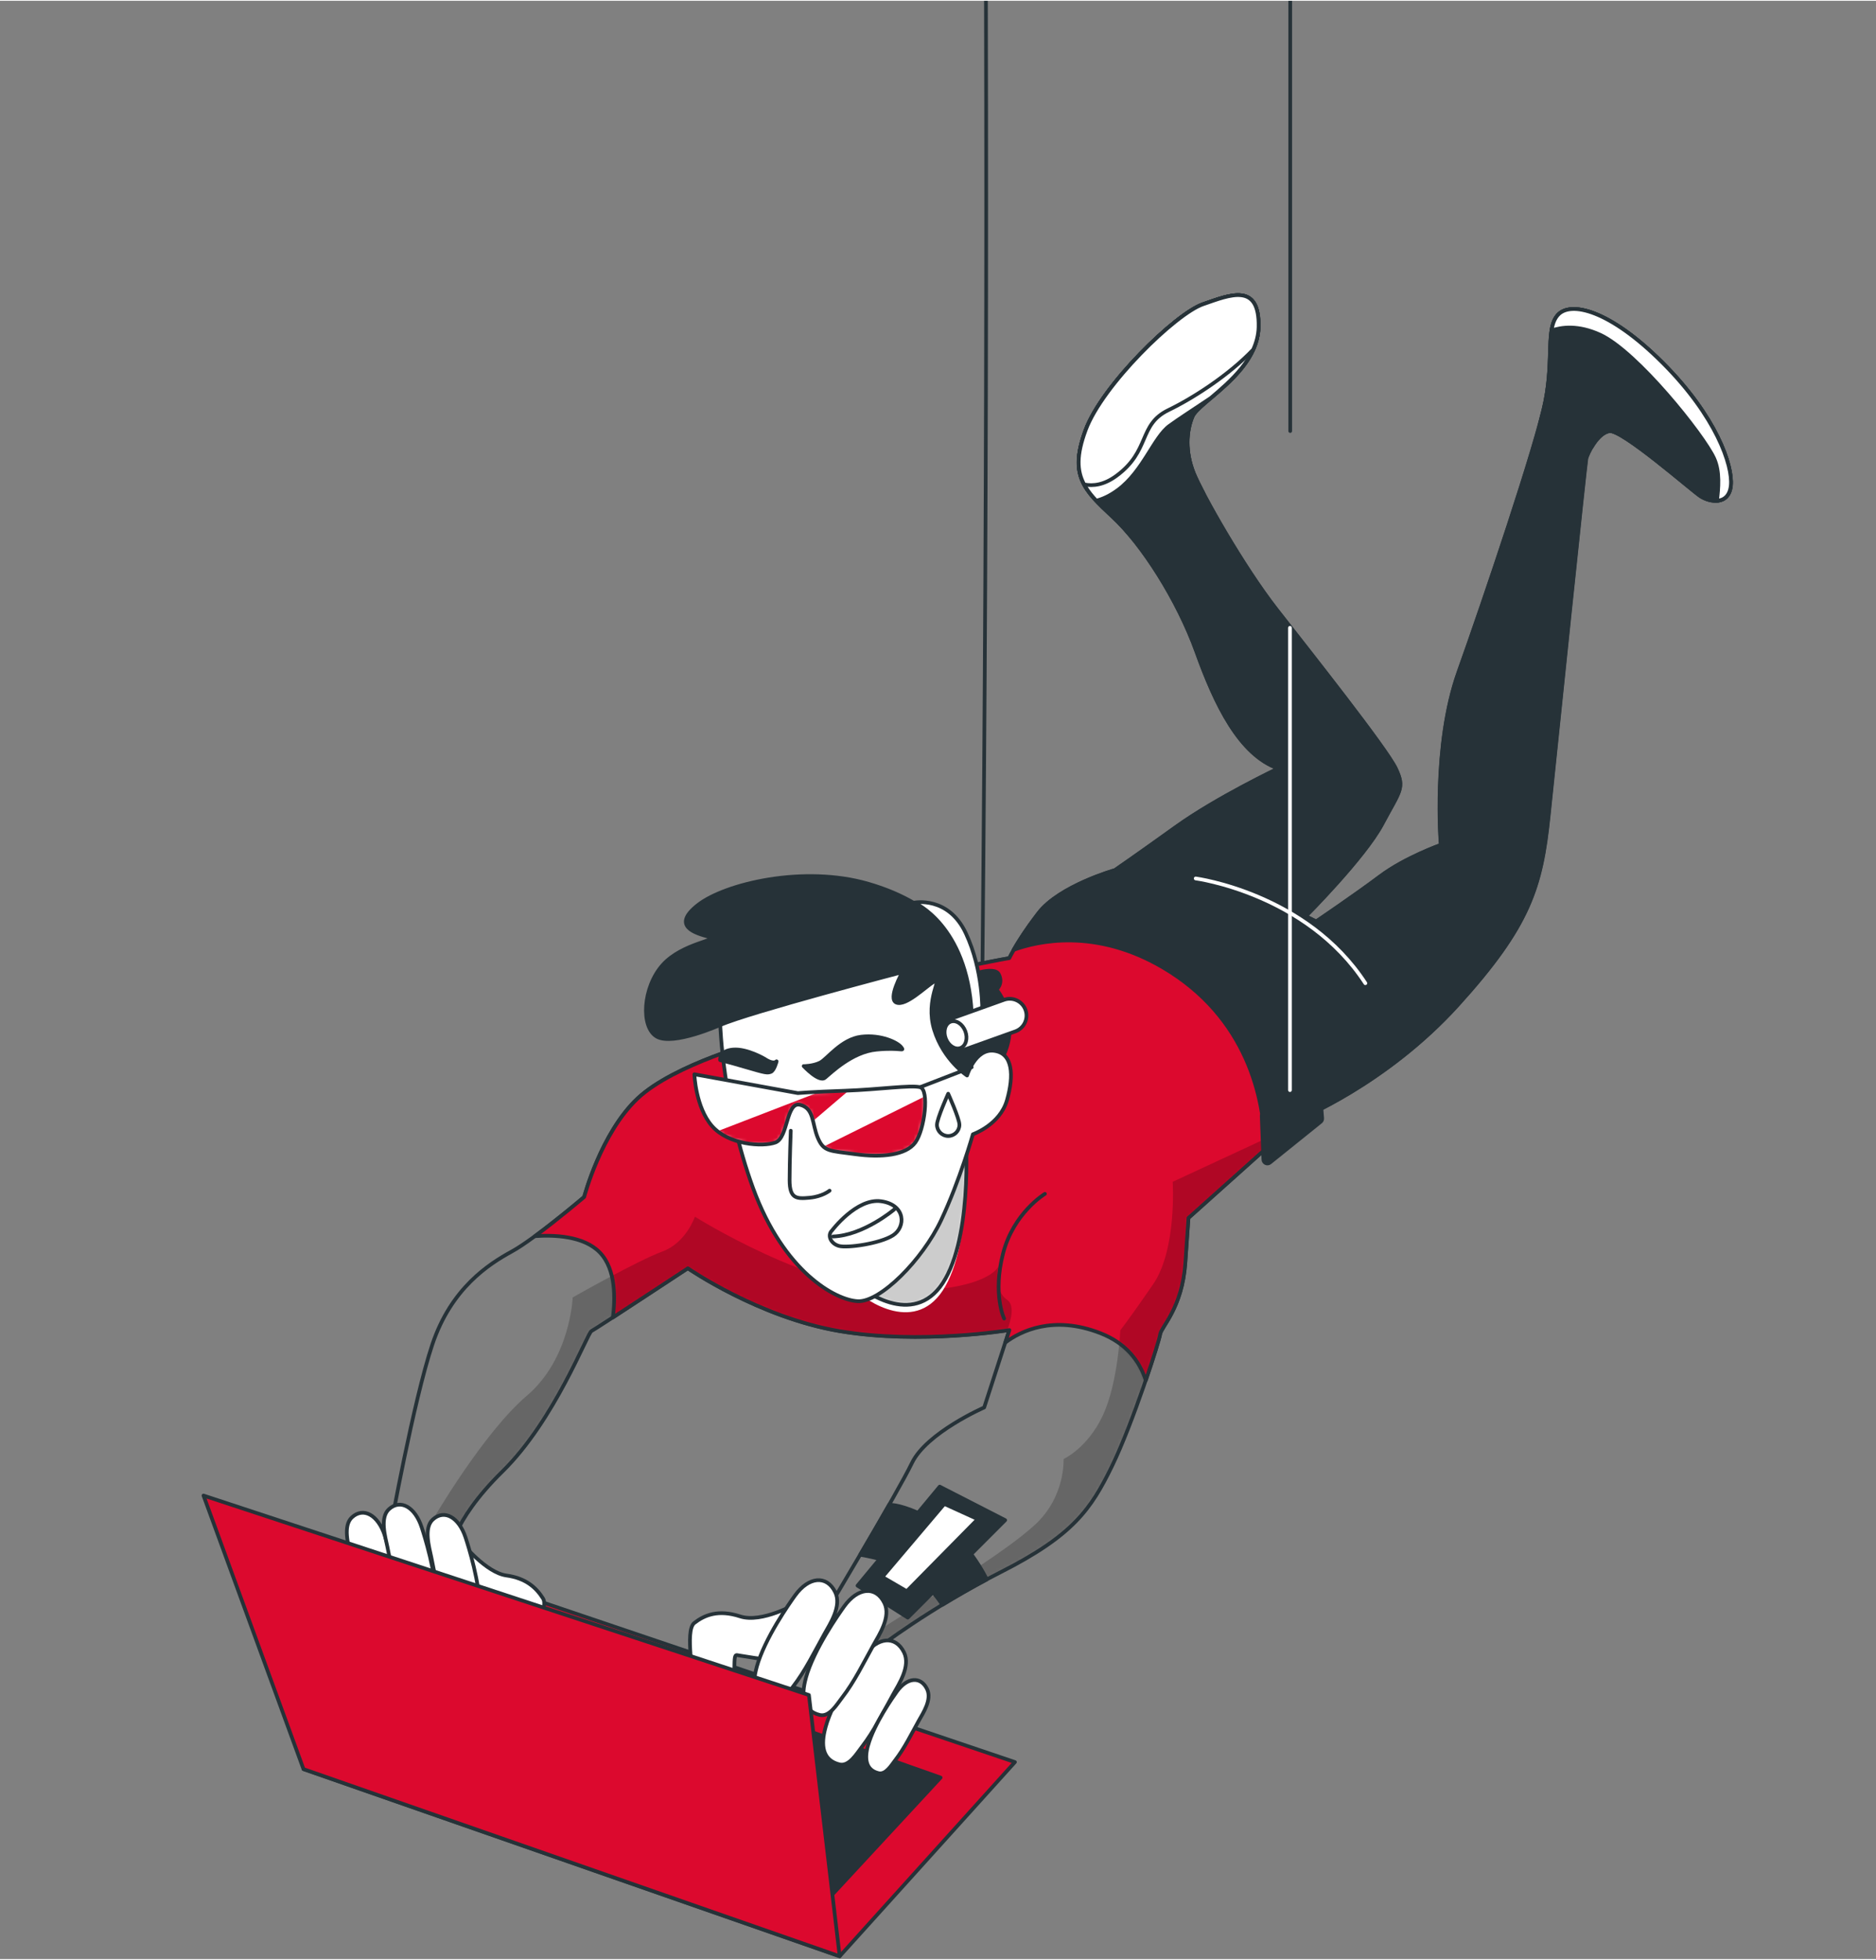 <svg width="406" height="424" id="eI5DPTie97G1" xmlns="http://www.w3.org/2000/svg" xmlns:xlink="http://www.w3.org/1999/xlink" viewBox="0 0 506 528" shape-rendering="geometricPrecision" text-rendering="geometricPrecision"><rect x="0" y="0" width="506" height="528" fill="#808080" stroke="none"/><g clip-path="url(#eI5DPTie97G75)"><g><path d="M226.479,527.243l47.273-52.357-149.345-50.478L81.858,476.78L226.479,527.243Z" fill="#dc092e" stroke="#263238" stroke-linecap="round" stroke-linejoin="round"/><path d="M221.967,513.325l31.737-34.258-113.61-40.104-31.738,36.757l113.611,37.605Z" fill="#263238" stroke="#263238" stroke-linecap="round" stroke-linejoin="round"/><g id="eI5DPTie97G6" transform="translate(0 0)"><g mask="url(#eI5DPTie97G11)"><g><path d="M340.437,307.231l-24.136,11.193c0,0,1.181,18.249-5.3,27.67-6.48,9.42-8.827,12.358-8.827,12.358s-.591,14.13-4.709,22.96c-4.119,8.829-10.6,11.767-10.6,11.767s.591,10.011-7.647,17.659c-8.237,7.649-28.845,20.022-41.791,28.261-1.348.863-2.635,1.772-3.862,2.711l3.074,2.484c0,0,13.84-10.738,33.328-20.628c19.487-9.89,24.287-16.947,29.935-28.533s12.705-33.622,12.992-35.591c.288-1.984,5.936-7.057,6.784-19.204l.848-12.146l21.683-19.416-1.787-1.529.015-.016Z" opacity="0.2"/><path d="M226.479,358.679c19.715,3.332,41.277.394,45.153-.182c1.242-3.241,2.044-6.906-.045-8.299-3.528-2.348-2.347-8.83-2.347-8.83s-2.938,6.482-26.483,6.482c-23.546,0-55.329-20.021-55.329-20.021s-2.347,7.057-8.828,9.42c-6.481,2.347-24.136,12.358-24.136,12.358s-.591,16.478-12.356,26.489c-11.766,10.011-25.333,33.364-25.333,33.364l-2.059,6.967l6.42,2.983c0,0,.288-9.041,14.4-22.884c14.128-13.842,22.88-37.287,24.015-37.862c1.136-.561,25.984-16.947,25.984-16.947s19.2,13.282,40.959,16.947l-.015.015Z" opacity="0.2"/></g><mask id="eI5DPTie97G11" mask-type="luminance" x="-150%" y="-150%" height="400%" width="400%"><path d="M205.28,280.425c0,0-23.44,6.209-33.327,15.539-9.888,9.329-14.4,26.549-14.4,26.549s-13.28,11.298-19.488,14.69c-6.208,3.393-16.384,9.89-21.472,25.141-5.087,15.251-11.296,49.721-11.296,49.721l15.824,7.345c0,0,.288-9.041,14.4-22.884c14.127-13.842,22.879-37.287,24.015-37.862c1.136-.561,25.984-16.947,25.984-16.947s19.2,13.282,40.959,16.947c21.744,3.68,45.759-.288,45.759-.288l-6.784,20.9c0,0-15.535,6.785-19.487,14.979-3.952,8.193-22.592,39.271-22.592,39.271l13.279,10.737c0,0,13.84-10.737,33.328-20.627s24.288-16.947,29.936-28.533c5.647-11.586,12.704-33.622,12.991-35.591.288-1.984,5.936-7.058,6.784-19.204l.848-12.146l29.663-26.549c0,0,23.44-9.33,42.928-30.79c19.487-21.476,22.591-31.926,24.575-51.13s9.888-95.201,10.175-96.337c.288-1.136,2.832-6.785,6.209-7.345c3.391-.561,22.031,15.826,24.575,17.522c2.544,1.697,7.632,2.545,8.192-2.832.56-5.376-3.952-18.643-18.352-33.046-14.4-14.403-24.863-16.675-28.24-12.994-3.392,3.665-1.136,11.586-3.392,23.171-2.256,11.586-16.383,53.402-23.44,73.166-7.056,19.779-4.8,46.616-4.8,46.616s-9.6,3.393-16.383,8.481c-6.784,5.089-17.232,12.147-17.232,12.147l-2.831-1.409c0,0,15.823-15.826,20.623-24.868c4.8-9.041,6.208-9.602,3.664-14.978-2.543-5.362-23.167-31.366-32.207-42.936-9.039-11.586-20.048-31.078-22.319-36.727-2.256-5.649-1.984-11.298-.288-15.251s17.52-11.859,17.792-24.02c.288-12.146-7.631-8.754-14.975-6.209s-27.119,21.748-31.632,33.894c-4.512,12.146-.56,16.099,7.344,23.445c7.904,7.345,17.519,22.323,22.592,36.438c5.088,14.131,11.584,27.685,22.032,31.366c0,0-16.672,7.905-27.68,15.826-11.008,7.906-16.384,11.586-16.384,11.586s-14.975,4.241-20.623,11.586-7.904,12.146-7.904,12.146-51.12,8.754-66.943,22.324v-.03Z" fill="#fff"/></mask></g><path d="M205.28,280.425c0,0-23.44,6.209-33.327,15.539-9.888,9.329-14.4,26.549-14.4,26.549s-13.28,11.298-19.488,14.69c-6.208,3.393-16.384,9.89-21.472,25.141-5.087,15.251-11.296,49.721-11.296,49.721l15.824,7.345c0,0,.288-9.041,14.4-22.884c14.127-13.842,22.879-37.287,24.015-37.862c1.136-.561,25.984-16.947,25.984-16.947s19.2,13.282,40.959,16.947c21.744,3.68,45.759-.288,45.759-.288l-6.784,20.9c0,0-15.535,6.785-19.487,14.979-3.952,8.193-22.592,39.271-22.592,39.271l13.279,10.737c0,0,13.84-10.737,33.328-20.627s24.288-16.947,29.936-28.533c5.647-11.586,12.704-33.622,12.991-35.591.288-1.984,5.936-7.058,6.784-19.204l.848-12.146l29.663-26.549c0,0,23.44-9.33,42.928-30.79c19.487-21.476,22.591-31.926,24.575-51.13s9.888-95.201,10.175-96.337c.288-1.136,2.832-6.785,6.209-7.345c3.391-.561,22.031,15.826,24.575,17.522c2.544,1.697,7.632,2.545,8.192-2.832.56-5.376-3.952-18.643-18.352-33.046-14.4-14.403-24.863-16.675-28.24-12.994-3.392,3.665-1.136,11.586-3.392,23.171-2.256,11.586-16.383,53.402-23.44,73.166-7.056,19.779-4.8,46.616-4.8,46.616s-9.6,3.393-16.383,8.481c-6.784,5.089-17.232,12.147-17.232,12.147l-2.831-1.409c0,0,15.823-15.826,20.623-24.868c4.8-9.041,6.208-9.602,3.664-14.978-2.543-5.362-23.167-31.366-32.207-42.936-9.039-11.586-20.048-31.078-22.319-36.727-2.256-5.649-1.984-11.298-.288-15.251s17.52-11.859,17.792-24.02c.288-12.146-7.631-8.754-14.975-6.209s-27.119,21.748-31.632,33.894c-4.512,12.146-.56,16.099,7.344,23.445c7.904,7.345,17.519,22.323,22.592,36.438c5.088,14.131,11.584,27.685,22.032,31.366c0,0-16.672,7.905-27.68,15.826-11.008,7.906-16.384,11.586-16.384,11.586s-14.975,4.241-20.623,11.586-7.904,12.146-7.904,12.146-51.12,8.754-66.943,22.324v-.03Z" fill="none" stroke="#263238" stroke-linecap="round" stroke-linejoin="round"/><path d="M290.03,248.227c-3.574,0-7.965.333-12.114.757-4.012,5.603-5.678,9.132-5.678,9.132s-51.119,8.754-66.943,22.324c0,0-23.44,6.209-33.327,15.539-9.888,9.329-14.4,26.549-14.4,26.549s-7.041,5.982-13.265,10.556c4.906-.348,13.113-.151,17.504,4.422c4.422,4.62,4.134,12.783,3.498,17.508c7.662-4.998,20.23-13.267,20.23-13.267s19.2,13.282,40.959,16.947c21.744,3.68,45.759-.288,45.759-.288l-1.09,3.363c4.073-3.045,12.886-7.512,25.666-2.514c7.025,2.741,10.554,7.587,12.219,12.721c2.196-6.406,3.755-11.54,3.876-12.449.288-1.984,5.936-7.057,6.784-19.204l.848-12.146l24.984-22.369c.53-5.437-.151-13.797-5.224-25.368-9.887-22.596-41.519-32.213-50.271-32.213h-.015Z" fill="#dc092e"/><g mask="url(#eI5DPTie97G19)"><g><path d="M226.479,358.679c19.715,3.332,41.277.394,45.153-.182c1.242-3.241,2.044-6.906-.045-8.299-3.528-2.348-2.347-8.83-2.347-8.83s-2.938,6.482-26.483,6.482c-23.546,0-55.329-20.021-55.329-20.021s-2.347,7.057-8.828,9.42c-6.481,2.347-24.136,12.358-24.136,12.358s-.591,16.478-12.356,26.489c-11.766,10.011-25.333,33.364-25.333,33.364l-2.059,6.967l6.42,2.983c0,0,.288-9.041,14.4-22.884c14.128-13.842,22.88-37.287,24.015-37.862c1.136-.561,25.984-16.947,25.984-16.947s19.2,13.282,40.959,16.947l-.015.015Z" opacity="0.2"/><path d="M340.437,307.231l-24.136,11.193c0,0,1.181,18.249-5.3,27.67-6.48,9.42-8.827,12.358-8.827,12.358s-.591,14.13-4.709,22.96c-4.119,8.829-10.6,11.767-10.6,11.767s.591,10.011-7.647,17.659c-8.237,7.649-28.845,20.022-41.791,28.261-1.348.863-2.635,1.772-3.862,2.711l3.074,2.484c0,0,13.84-10.738,33.328-20.628c19.487-9.89,24.287-16.947,29.935-28.533s12.705-33.622,12.992-35.591c.288-1.984,5.936-7.057,6.784-19.204l.848-12.146l21.683-19.416-1.787-1.529.015-.016Z" opacity="0.2"/></g><mask id="eI5DPTie97G19" mask-type="luminance" x="-150%" y="-150%" height="400%" width="400%"><path d="M290.03,248.227c-3.574,0-7.965.333-12.114.757-4.012,5.603-5.678,9.132-5.678,9.132s-51.119,8.754-66.943,22.324c0,0-23.44,6.209-33.327,15.539-9.888,9.329-14.4,26.549-14.4,26.549s-7.041,5.982-13.265,10.556c4.906-.348,13.113-.151,17.504,4.422c4.422,4.62,4.134,12.783,3.498,17.508c7.662-4.998,20.23-13.267,20.23-13.267s19.2,13.282,40.959,16.947c21.744,3.68,45.759-.288,45.759-.288l-1.09,3.363c4.073-3.045,12.886-7.512,25.666-2.514c7.025,2.741,10.554,7.587,12.219,12.721c2.196-6.406,3.755-11.54,3.876-12.449.288-1.984,5.936-7.057,6.784-19.204l.848-12.146l24.984-22.369c.53-5.437-.151-13.797-5.224-25.368-9.887-22.596-41.519-32.213-50.271-32.213h-.015Z" transform="translate(0 0)" fill="#fff"/></mask></g><path d="M290.03,248.227c-3.574,0-7.965.333-12.114.757-4.012,5.603-5.678,9.132-5.678,9.132s-51.119,8.754-66.943,22.324c0,0-23.44,6.209-33.327,15.539-9.888,9.329-14.4,26.549-14.4,26.549s-7.041,5.982-13.265,10.556c4.906-.348,13.113-.151,17.504,4.422c4.422,4.62,4.134,12.783,3.498,17.508c7.662-4.998,20.23-13.267,20.23-13.267s19.2,13.282,40.959,16.947c21.744,3.68,45.759-.288,45.759-.288l-1.09,3.363c4.073-3.045,12.886-7.512,25.666-2.514c7.025,2.741,10.554,7.587,12.219,12.721c2.196-6.406,3.755-11.54,3.876-12.449.288-1.984,5.936-7.057,6.784-19.204l.848-12.146l24.984-22.369c.53-5.437-.151-13.797-5.224-25.368-9.887-22.596-41.519-32.213-50.271-32.213h-.015Z" fill="none" stroke="#263238" stroke-linecap="round" stroke-linejoin="round"/><path d="M281.838,321.68c0,0-8.48,5.088-11.296,16.099-2.832,11.01.288,17.523.288,17.523" fill="none" stroke="#263238" stroke-linecap="round" stroke-linejoin="round"/><path d="M194.272,276.124c0,0-12.674,5.709-17.111,3.165-4.436-2.544-3.8-13.312,1.59-19.34c5.391-6.028,15.854-6.664,12.356-7.603-3.483-.954-10.145-2.847-2.847-8.557c7.299-5.709,28.528-10.783,45.956-5.709c17.429,5.073,23.773,14.584,25.045,19.022c1.272,4.437,1.272,6.027,1.272,6.027s7.601-3.165,8.873-.636-.636,4.12-.636,4.12s2.847,2.847,3.483,9.511-3.801,12.676-6.344,15.22c-2.544,2.545-6.345,3.166-10.782-.636-4.436-3.801-6.98-16.795-9.827-16.795-2.846,0-14.899.636-15.217-1.591l-.318-2.226-32.329,8.239-3.164-2.226v.015Z" fill="#263238" stroke="#263238" stroke-linecap="round" stroke-linejoin="round"/><path d="M260.367,303.869c0,0,2.256,27.125-5.361,40.68-7.631,13.555-21.471,3.953-24.575.848s14.4-16.099,18.352-26.277c3.952-10.177,10.175-20.9,11.584-15.251Z" transform="translate(0 2)" fill="#fff"/><g mask="url(#eI5DPTie97G28)"><g><path d="M260.367,303.869c0,0,2.256,27.125-5.361,40.68-7.631,13.555-21.471,3.953-24.575.848s14.4-16.099,18.352-26.277c3.952-10.177,10.175-20.9,11.584-15.251Z" opacity="0.2"/></g><mask id="eI5DPTie97G28" mask-type="luminance" x="-150%" y="-150%" height="400%" width="400%"><path d="M260.367,303.869c0,0,2.256,27.125-5.361,40.68-7.631,13.555-21.471,3.953-24.575.848s14.4-16.099,18.352-26.277c3.952-10.177,10.175-20.9,11.584-15.251Z" fill="#fff"/></mask></g><path d="M260.367,303.869c0,0,2.256,27.125-5.361,40.68-7.631,13.555-21.471,3.953-24.575.848s14.4-16.099,18.352-26.277c3.952-10.177,10.175-20.9,11.584-15.251Z" fill="none" stroke="#263238" stroke-linecap="round" stroke-linejoin="round"/><path d="M194.272,276.124c0,0,.636,21.551,8.873,44.072c8.237,22.505,22.183,30.123,28.209,30.426c6.027.318,17.429-11.101,22.501-21.869c5.073-10.784,8.556-23.142,8.556-23.142s7.283-2.529,9.191-9.193s1.59-12.676-3.483-13.312c-5.072-.637-7.283,6.663-7.283,6.663s-6.345-4.119-8.873-12.358c-2.529-8.239,2.528-14.585,0-12.994-2.529,1.59-7.602,6.663-10.145,5.709-2.529-.954,1.589-8.239,1.589-8.239s-41.201,10.784-49.135,14.267v-.03Z" fill="#fff" stroke="#263238" stroke-linecap="round" stroke-linejoin="round"/><path d="M248.147,292.919l13.946-5.391" fill="none" stroke="#263238" stroke-linecap="round" stroke-linejoin="round"/><path d="M215.183,294.51l-27.892-5.074c0,0,.318,8.875,4.755,13.949c4.436,5.073,13.628,5.709,17.11,4.437c3.483-1.272,2.847-11.101,6.663-10.147c3.8.954,3.164,5.074,4.754,8.875c1.59,3.802,3.165,3.483,10.145,4.438c6.981.954,13.628.318,16.172-3.166c2.529-3.483,3.801-14.266,1.272-14.902s-11.099.636-20.29.954-12.674.636-12.674.636h-.015Z" fill="#fff"/><g mask="url(#eI5DPTie97G38)"><g><path d="M230.719,310.988c6.98.954,13.627.318,16.171-3.166c1.832-2.529,2.998-8.859,2.544-12.418l-27.316,13.554c1.454,1.318,3.679,1.363,8.616,2.03h-.015Z" fill="#dc092e"/><path d="M209.156,307.822c3.483-1.272,2.847-11.101,6.663-10.147c2.271.561,2.952,2.272,3.482,4.362l9.616-8.209c-.349,0-.697.031-1.045.046-2.726.091-4.952.182-6.723.272L193.56,304.778c4.755,3.771,12.477,4.18,15.611,3.044h-.015Z" fill="#dc092e"/></g><mask id="eI5DPTie97G38" mask-type="luminance" x="-150%" y="-150%" height="400%" width="400%"><path d="M215.183,294.51l-27.892-5.074c0,0,.318,8.875,4.755,13.949c4.436,5.073,13.628,5.709,17.11,4.437c3.483-1.272,2.847-11.101,6.663-10.147c3.8.954,3.164,5.074,4.754,8.875c1.59,3.802,3.165,3.483,10.145,4.438c6.981.954,13.628.318,16.172-3.166c2.529-3.483,3.801-14.266,1.272-14.902s-11.099.636-20.29.954-12.674.636-12.674.636h-.015Z" transform="translate(0 0)" fill="#fff"/></mask></g><path d="M215.183,294.51l-27.892-5.074c0,0,.318,8.875,4.755,13.949c4.436,5.073,13.628,5.709,17.11,4.437c3.483-1.272,2.847-11.101,6.663-10.147c3.8.954,3.164,5.074,4.754,8.875c1.59,3.802,3.165,3.483,10.145,4.438c6.981.954,13.628.318,16.172-3.166c2.529-3.483,3.801-14.266,1.272-14.902s-11.099.636-20.29.954-12.674.636-12.674.636h-.015Z" fill="none" stroke="#263238" stroke-linecap="round" stroke-linejoin="round"/><path d="M213.29,304.657c0,0-.318,8.239-.318,13.312c0,5.074,1.908,5.074,5.391,4.756c3.482-.318,5.39-1.908,5.39-1.908" fill="none" stroke="#263238" stroke-linecap="round" stroke-linejoin="round"/><path d="M224.374,331.6c0,0,6.663-8.875,13.31-7.921c6.662.954,6.662,6.982,3.165,9.193-3.483,2.226-12.356,3.483-14.582,2.847s-3.165-2.847-1.908-4.119h.015Z" fill="none" stroke="#263238" stroke-linecap="round" stroke-linejoin="round"/><path d="M241.182,325.89c0,0-8.238,6.982-16.475,7.285" fill="none" stroke="#263238" stroke-linecap="round" stroke-linejoin="round"/><path d="M216.773,287.225c0,0,4.118,4.438,5.708,3.165c1.59-1.272,7.284-6.982,13.946-7.602c6.662-.637,7.601.636,6.662-.637-.953-1.272-5.39-3.483-10.781-2.847-5.39.636-9.191,6.028-11.099,6.982s-4.436.954-4.436.954v-.015Z" fill="#263238" stroke="#263238" stroke-linecap="round" stroke-linejoin="round"/><path d="M209.474,285.953c0,0-.636,2.529-1.59,2.847s-1.272.318-6.662-1.272c-5.391-1.59-6.981-1.908-6.981-1.908s-.318-2.53,3.483-2.848s8.555,2.53,8.555,2.53s2.226,1.59,3.165.636l.03.015Z" fill="#263238" stroke="#263238" stroke-linecap="round" stroke-linejoin="round"/><path d="M246.557,243.153c0,0,14.264,6.028,15.536,29.805l2.847-.318c0,0,.317-11.101-4.437-21.233-4.755-10.147-13.946-8.239-13.946-8.239v-.015Z" fill="#fff" stroke="#263238" stroke-linecap="round" stroke-linejoin="round"/><path d="M259.004,282.909c-1.847,0-3.589-1.151-4.255-2.999-.848-2.347.378-4.937,2.726-5.785l13.34-4.771c2.347-.848,4.936.379,5.784,2.726.848,2.348-.379,4.937-2.726,5.785l-13.34,4.771c-.499.182-1.014.273-1.529.273Z" fill="#fff" stroke="#263238" stroke-miterlimit="10"/><path d="M260.367,277.82c.742,1.954.151,3.998-1.303,4.528-1.453.545-3.225-.606-3.967-2.559-.742-1.954-.151-3.999,1.302-4.529c1.454-.545,3.226.606,3.968,2.56Z" fill="#fff" stroke="#263238" stroke-linecap="round" stroke-linejoin="round"/><path d="M258.777,303.051c0,1.666-1.363,3.029-3.029,3.029-1.665,0-3.028-1.363-3.028-3.029c0-1.665,3.028-8.375,3.028-8.375s3.029,6.694,3.029,8.375Z" fill="none" stroke="#263238" stroke-linecap="round" stroke-linejoin="round"/><path d="M420.236,84.645c-3.392,3.665-1.136,11.586-3.392,23.172-2.256,11.586-16.384,53.402-23.44,73.166-7.056,19.779-4.8,46.616-4.8,46.616s-9.6,3.393-16.384,8.481c-6.783,5.089-17.231,12.147-17.231,12.147l-2.832-1.409c0,0,15.824-15.826,20.624-24.868s6.208-9.602,3.664-14.978c-2.544-5.362-23.167-31.366-32.207-42.937-9.04-11.585-20.048-31.077-22.319-36.726-2.256-5.649-1.984-11.298-.288-15.251s17.519-11.859,17.792-24.02c.288-12.146-7.632-8.754-14.976-6.209-7.343,2.544-27.119,21.748-31.631,33.895s-.56,16.099,7.344,23.444c7.904,7.346,17.519,22.324,22.592,36.439c5.087,14.131,11.583,27.685,22.031,31.366c0,0-16.671,7.905-27.679,15.826-11.009,7.906-16.384,11.586-16.384,11.586s-14.975,4.241-20.623,11.586c-3.377,4.392-5.527,7.845-6.723,9.935c6.45-2.363,22.077-5.982,40.338,4.756c22.622,13.312,27.437,35.409,27.437,49.024l8.994-8.057c0,0,23.44-9.33,42.928-30.79c19.488-21.476,22.592-31.926,24.575-51.129c1.984-19.204,9.888-95.202,10.176-96.338s2.831-6.785,6.208-7.345c3.392-.561,22.032,15.826,24.576,17.523c2.543,1.696,7.631,2.544,8.191-2.833.561-5.376-3.952-18.643-18.352-33.046s-24.863-16.675-28.24-12.994l.031-.03Z" fill="#263238" stroke="#263238" stroke-linecap="round" stroke-linejoin="round"/><path d="M322.509,236.641c0,0,29.936,3.952,45.759,28.245" fill="none" stroke="#fff" stroke-linecap="round" stroke-linejoin="round"/><path d="M466.843,130.701c.56-5.361-3.952-18.643-18.352-33.046-14.4-14.403-24.863-16.675-28.24-12.994-3.392,3.665-1.136,11.586-3.392,23.172-.303,1.545-.818,3.665-1.499,6.164c2.165-.363,5.481-.212,9.418,2.302c1.893,1.212,3.362,2.62,4.528,4.029c1.12-1.893,2.801-3.983,4.8-4.316c3.392-.561,22.031,15.826,24.575,17.522c2.544,1.697,7.632,2.545,8.192-2.832h-.03Z" fill="#263238" stroke="#263238" stroke-linecap="round" stroke-linejoin="round"/><path d="M300.19,139.167c1.56,1.454,3.195,3.211,4.845,5.195c5.876-.06,14.007-2.135,19.564-11.525-1.227-2.348-2.165-4.286-2.665-5.528-2.256-5.649-1.984-11.298-.288-15.251s17.52-11.859,17.792-24.02c.288-12.146-7.631-8.754-14.975-6.209-7.344,2.544-27.12,21.748-31.632,33.895s-.56,16.099,7.344,23.444h.015Z" fill="#263238" stroke="#263238" stroke-linecap="round" stroke-linejoin="round"/><path d="M324.478,81.813c-7.344,2.544-27.12,21.749-31.632,33.895-3.543,9.526-1.862,14.024,2.847,19.067c1.696-.424,3.695-1.302,5.905-2.953c6.784-5.089,9.6-14.13,13.84-17.235c2.408-1.772,6.738-4.543,11.129-7.497c5.24-4.437,12.689-10.753,12.886-19.067.288-12.146-7.631-8.754-14.975-6.21Z" fill="#fff" stroke="#263238" stroke-linecap="round" stroke-linejoin="round"/><path d="M324.478,81.813c-7.344,2.544-27.119,21.749-31.632,33.895-2.529,6.785-2.407,11.01-.424,14.69c2.423.5,5.345.122,8.616-2.256c9.327-6.785,5.936-13.843,14.128-17.796c6.647-3.21,16.277-9.405,22.849-16.311.848-1.878,1.393-3.877,1.453-6.013.288-12.146-7.631-8.754-14.975-6.21h-.015Z" fill="#fff" stroke="#263238" stroke-linecap="round" stroke-linejoin="round"/><path d="M466.843,130.701c.56-5.361-3.952-18.643-18.352-33.046-14.4-14.403-24.863-16.675-28.24-12.994-.984,1.06-1.484,2.484-1.757,4.241c2.665-.939,7.147-1.575,13.053,1.121c9.887,4.513,27.967,27.124,30.783,33.334c1.651,3.62,1.182,8.103.788,11.434c1.817-.121,3.422-1.211,3.725-4.089Z" fill="#fff" stroke="#263238" stroke-linecap="round" stroke-linejoin="round"/><path d="M353.944,289.088l-13.219,10.768c-.272.212-.409.545-.409.893l.455,11.692c.03.894,1.075,1.379,1.771.803l13.673-10.995c.288-.227.44-.576.409-.939l-.923-11.48c-.076-.878-1.091-1.318-1.787-.757l.03.015Z" fill="#263238" stroke="#263238" stroke-linecap="round" stroke-linejoin="round"/><path d="M348,116c0-89.736,0-178.299,0-266" fill="none" stroke="#263238" stroke-linecap="round" stroke-linejoin="round"/><path d="M347.933,293.707v-124.643" fill="none" stroke="#fff" stroke-linecap="round" stroke-linejoin="round"/><path d="M265,259c1.333-136.725,1.333-273.354,0-409" fill="none" stroke="#263238" stroke-linecap="round" stroke-linejoin="round"/><path d="M251.887,409.763c-6.556-3.498-10.175-4.241-12.053-4.256-2.453,4.302-5.239,9.087-7.828,13.479c4.663.773,11.629,2.499,15.929,6.346c2.877,2.56,4.876,5.074,6.254,7.149c3.588-2.181,7.616-4.514,11.992-6.846-2.423-4.71-7.117-12.04-14.309-15.872h.015Z" fill="#263238" stroke="#263238" stroke-linecap="round" stroke-linejoin="round"/><path d="M253.462,400.615l-22.168,26.701l13.552,8.618l26.271-26.277-17.655-9.042Z" fill="#263238" stroke="#263238" stroke-linecap="round" stroke-linejoin="round"/><path d="M254.703,405.28l-16.701,19.704l6.571,3.832l19.155-19.431-9.025-4.105Z" fill="#fff" stroke="#263238" stroke-linecap="round" stroke-linejoin="round"/><path d="M107.569,433.132c.151-6.967-3.074-17.174-3.801-19.371-1.787-5.467-5.724-7.708-8.828-4.876-2.498,2.272-.984,7.421-.409,10.177c1.03,4.907,1.802,9.875,3.513,14.6.681,1.893,1.499,5.528,3.862,6.028c4.133.878,5.542-2.211,5.648-6.543l.015-.015Z" fill="#fff" stroke="#263238" stroke-linecap="round" stroke-linejoin="round"/><path d="M98.892,438.932c.121-5.225-2.301-12.888-2.847-14.554-1.332-4.104-4.3-5.801-6.632-3.665-1.878,1.711-.742,5.573-.303,7.648.772,3.68,1.348,7.406,2.635,10.965.515,1.424,1.121,4.15,2.907,4.528c3.104.652,4.164-1.65,4.24-4.907v-.015Z" fill="#fff" stroke="#263238" stroke-linecap="round" stroke-linejoin="round"/><path d="M124.725,415.927c0,0,6.42,7.906,11.856,8.648s8.146,3.453,9.872,6.179c1.727,2.711-3.952,11.859-4.194,15.069-.242,3.211-2.468,3.711-5.436,1.969-2.968-1.726-3.952-6.421-2.968-9.874s1.484-4.453.742-4.695c-.742-.243-7.162-1.969-8.888-2.969-1.726-.984-.984-14.327-.984-14.327Z" fill="#fff" stroke="#263238" stroke-linecap="round" stroke-linejoin="round"/><path d="M117.532,430.951c.152-6.967-3.074-17.174-3.801-19.37-1.786-5.468-5.723-7.709-8.827-4.877-2.499,2.272-.985,7.421-.409,10.177c1.03,4.907,1.802,9.875,3.513,14.6.681,1.893,1.499,5.528,3.861,6.028c4.134.878,5.542-2.211,5.648-6.543l.015-.015Z" fill="#fff" stroke="#263238" stroke-linecap="round" stroke-linejoin="round"/><path d="M129.373,433.723c.152-6.967-3.074-17.175-3.8-19.371-1.787-5.467-5.724-7.709-8.828-4.877-2.499,2.272-.984,7.421-.409,10.178c1.03,4.907,1.802,9.874,3.513,14.6.681,1.893,1.499,5.527,3.861,6.027c4.134.879,5.542-2.211,5.648-6.542l.015-.015Z" fill="#fff" stroke="#263238" stroke-linecap="round" stroke-linejoin="round"/><path d="M222.663,465.512c2.135-7.709,8.873-17.25,10.357-19.31c3.664-5.073,8.51-5.558,10.812-.893c1.847,3.755-1.424,8.617-2.938,11.343-2.695,4.847-5.133,9.89-8.48,14.206-1.347,1.727-3.391,5.286-6.011,4.65-4.603-1.136-5.057-5.225-3.725-10.011l-.015.015Z" fill="#fff" stroke="#263238" stroke-linecap="round" stroke-linejoin="round"/><path d="M234.156,470.343c1.605-5.785,6.662-12.949,7.768-14.494c2.74-3.816,6.39-4.18,8.116-.666c1.393,2.817-1.06,6.482-2.211,8.526-2.029,3.635-3.861,7.437-6.375,10.678-1.014,1.302-2.544,3.968-4.512,3.483-3.452-.848-3.801-3.922-2.801-7.527h.015Z" fill="#fff" stroke="#263238" stroke-linecap="round" stroke-linejoin="round"/><path d="M214.819,432.117c0,0-9.297,5.407-15.202,3.484-5.905-1.924-9.63-.334-12.341,1.772-2.71,2.105.212,14.978-.59,18.613-.803,3.634,1.347,5.3,5.012,4.907c3.664-.394,6.238-5.044,6.344-9.33s-.076-5.618.772-5.512s8.117,1.454,10.252,1.241c2.135-.212,5.753-15.19,5.753-15.19v.015Z" fill="#fff" stroke="#263238" stroke-linecap="round" stroke-linejoin="round"/><path d="M217.363,452.184c2.135-7.708,8.874-17.25,10.357-19.31c3.665-5.073,8.51-5.558,10.812-.893c1.847,3.756-1.424,8.617-2.938,11.343-2.695,4.847-5.133,9.89-8.479,14.206-1.348,1.727-3.392,5.286-6.012,4.65-4.603-1.136-5.057-5.225-3.725-10.011l-.015.015Z" fill="#fff" stroke="#263238" stroke-linecap="round" stroke-linejoin="round"/><path d="M204.099,449.261c2.135-7.709,8.873-17.25,10.357-19.31c3.664-5.073,8.51-5.558,10.811-.893c1.848,3.756-1.423,8.617-2.937,11.343-2.695,4.847-5.133,9.89-8.48,14.206-1.347,1.727-3.391,5.286-6.011,4.65-4.603-1.136-5.057-5.225-3.725-10.011l-.015.015Z" fill="#fff" stroke="#263238" stroke-linecap="round" stroke-linejoin="round"/></g><path d="M54.89,403.023L81.858,476.78L226.479,527.243l-8.298-70.44-163.291-53.78Z" fill="#dc092e" stroke="#263238" stroke-linecap="round" stroke-linejoin="round"/></g><clipPath id="eI5DPTie97G75"><rect width="506" height="528" rx="0" ry="0" fill="#fff"/></clipPath></g></svg>
